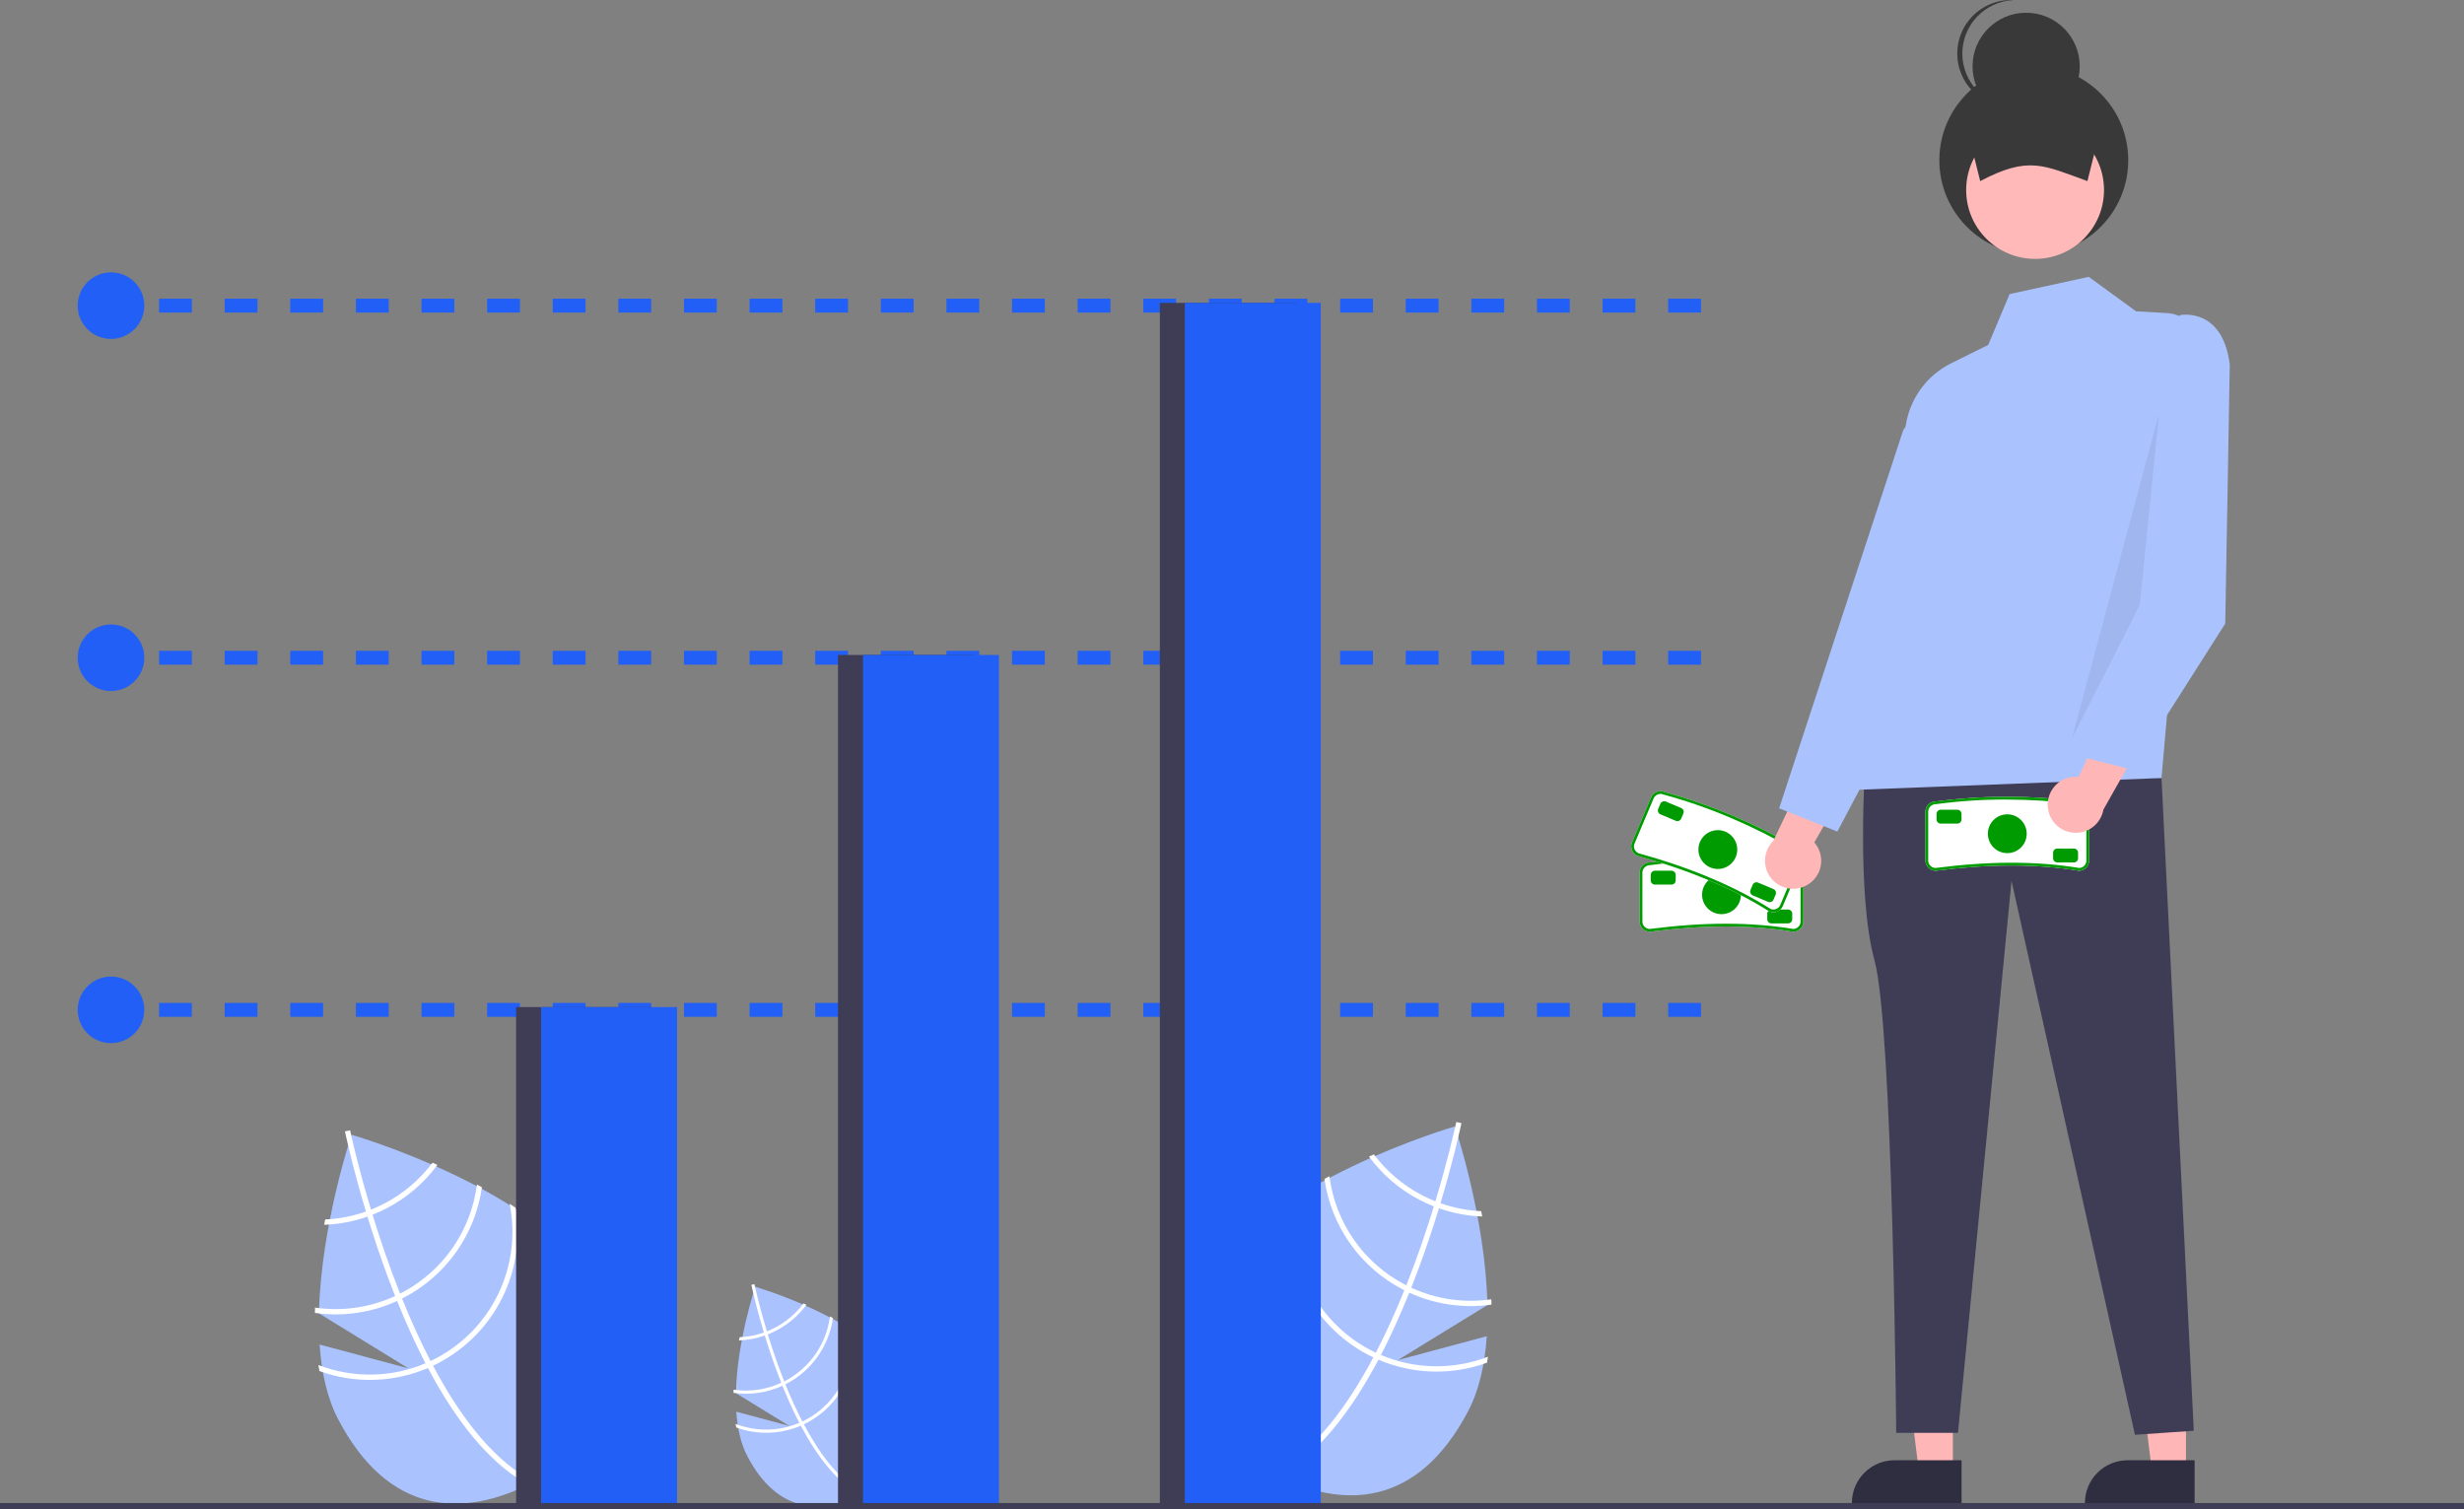 <svg width="240" height="147" viewBox="0 0 240 147" fill="none" xmlns="http://www.w3.org/2000/svg">
<rect x="0" y="0" width="240" height="147" fill="#808080" stroke="none"/>
<g clip-path="url(#clip0)">
<path d="M144.816 130.148L136.159 132.469L144.879 127.111C144.691 118.57 141.708 109.714 141.708 109.714C141.708 109.714 123.073 115.108 118.182 124.449C113.291 133.789 117.141 139.956 123.996 143.539C130.852 147.123 138.117 146.767 143.008 137.426C144.097 135.347 144.635 132.82 144.816 130.148Z" fill="#AAC3FF"/>
<path d="M134.504 131.974L134.263 132.435C131.434 137.772 128.344 141.476 125.032 143.489C124.984 143.519 124.935 143.546 124.887 143.576L124.752 143.352L124.625 143.134C128.254 140.987 131.3 136.863 133.769 132.208C133.85 132.059 133.932 131.907 134.01 131.753C135.038 129.774 135.963 127.712 136.786 125.668C136.851 125.511 136.915 125.35 136.979 125.189C138.052 122.486 138.946 119.835 139.662 117.501C139.714 117.337 139.763 117.171 139.811 117.007C141.007 113.051 141.671 110.08 141.813 109.42C141.832 109.34 141.841 109.295 141.843 109.285L142.092 109.336L142.096 109.335L142.347 109.388C142.344 109.399 142.315 109.549 142.253 109.824C142.024 110.854 141.375 113.636 140.306 117.193C140.257 117.353 140.208 117.519 140.156 117.684C139.577 119.579 138.884 121.673 138.075 123.828C137.873 124.37 137.668 124.901 137.459 125.422C137.397 125.584 137.333 125.745 137.268 125.903C136.379 128.112 135.457 130.135 134.504 131.974Z" fill="white"/>
<path d="M140.306 117.193C140.142 117.134 139.976 117.073 139.811 117.007C139.36 116.827 138.919 116.625 138.489 116.401C136.657 115.446 135.062 114.092 133.822 112.44C133.663 112.51 133.504 112.581 133.342 112.653C134.636 114.409 136.315 115.847 138.251 116.856C138.71 117.096 139.181 117.311 139.662 117.501C139.826 117.566 139.992 117.627 140.156 117.684C141.513 118.163 142.934 118.433 144.371 118.485C144.339 118.309 144.307 118.135 144.277 117.966C142.923 117.905 141.584 117.645 140.306 117.193Z" fill="white"/>
<path d="M137.457 125.422C137.295 125.349 137.135 125.271 136.978 125.189C136.929 125.166 136.878 125.14 136.83 125.115C134.846 124.077 133.142 122.576 131.864 120.739C130.586 118.901 129.771 116.782 129.49 114.562C129.328 114.649 129.166 114.736 129.006 114.826C129.325 117.09 130.18 119.246 131.499 121.115C132.818 122.983 134.564 124.51 136.592 125.57C136.656 125.604 136.719 125.637 136.785 125.668C136.945 125.75 137.105 125.827 137.266 125.903C139.767 127.051 142.546 127.456 145.271 127.068C145.269 126.895 145.266 126.723 145.261 126.549C142.605 126.94 139.893 126.548 137.457 125.422Z" fill="white"/>
<path d="M134.503 131.974C134.336 131.904 134.172 131.83 134.008 131.753C133.834 131.671 133.66 131.586 133.489 131.496C130.824 130.099 128.684 127.878 127.389 125.164C126.093 122.45 125.713 119.39 126.304 116.441C126.104 116.572 125.906 116.701 125.711 116.834C125.218 119.826 125.681 122.897 127.035 125.611C128.388 128.325 130.563 130.544 133.25 131.952C133.421 132.042 133.594 132.129 133.767 132.208C133.932 132.288 134.096 132.362 134.262 132.434C137.619 133.868 141.396 133.974 144.829 132.73C144.869 132.536 144.902 132.341 144.935 132.144C141.568 133.445 137.826 133.384 134.503 131.974Z" fill="white"/>
<path d="M31.131 130.958L39.788 133.279L31.068 127.921C31.256 119.38 34.24 110.524 34.24 110.524C34.24 110.524 52.875 115.918 57.765 125.259C62.656 134.599 58.806 140.766 51.951 144.349C45.095 147.933 37.83 147.577 32.939 138.236C31.851 136.157 31.312 133.63 31.131 130.958Z" fill="#AAC3FF"/>
<path d="M41.442 132.784L41.683 133.245C44.513 138.582 47.603 142.286 50.915 144.299C50.962 144.33 51.011 144.356 51.059 144.386L51.194 144.162L51.322 143.944C47.693 141.797 44.647 137.673 42.178 133.018C42.097 132.869 42.014 132.717 41.937 132.564C40.909 130.584 39.983 128.522 39.16 126.478C39.095 126.321 39.031 126.16 38.967 125.999C37.895 123.296 37.001 120.645 36.285 118.311C36.233 118.147 36.184 117.981 36.136 117.817C34.939 113.861 34.276 110.89 34.133 110.23C34.115 110.15 34.106 110.105 34.103 110.095L33.854 110.146L33.851 110.145L33.6 110.198C33.602 110.209 33.631 110.359 33.694 110.634C33.922 111.664 34.571 114.446 35.641 118.003C35.69 118.163 35.739 118.329 35.79 118.494C36.37 120.389 37.062 122.483 37.871 124.638C38.074 125.18 38.279 125.711 38.488 126.232C38.55 126.394 38.614 126.555 38.679 126.713C39.568 128.922 40.489 130.946 41.442 132.784Z" fill="white"/>
<path d="M31.67 118.776C31.64 118.945 31.609 119.119 31.576 119.295C33.014 119.243 34.435 118.973 35.791 118.494C35.956 118.437 36.122 118.376 36.285 118.311C36.767 118.121 37.238 117.906 37.697 117.666C39.632 116.657 41.311 115.22 42.606 113.463C42.443 113.391 42.284 113.32 42.125 113.25C40.885 114.902 39.291 116.256 37.458 117.211C37.028 117.435 36.587 117.638 36.137 117.817C35.971 117.883 35.805 117.944 35.642 118.003C34.363 118.455 33.025 118.715 31.67 118.776Z" fill="white"/>
<path d="M30.684 127.359C30.679 127.533 30.676 127.705 30.674 127.878C33.399 128.266 36.178 127.861 38.679 126.713C38.84 126.637 38.999 126.56 39.16 126.478C39.225 126.447 39.289 126.414 39.353 126.381C41.381 125.321 43.127 123.793 44.446 121.925C45.765 120.056 46.62 117.901 46.939 115.636C46.779 115.546 46.617 115.459 46.455 115.373C46.174 117.592 45.359 119.711 44.081 121.549C42.803 123.386 41.099 124.887 39.114 125.925C39.067 125.95 39.016 125.976 38.967 125.999C38.81 126.081 38.65 126.159 38.488 126.232C36.052 127.358 33.34 127.75 30.684 127.359Z" fill="white"/>
<path d="M31.01 132.954C31.043 133.151 31.076 133.346 31.116 133.54C34.548 134.784 38.326 134.679 41.683 133.245C41.849 133.173 42.013 133.098 42.178 133.018C42.351 132.939 42.523 132.852 42.694 132.763C45.382 131.354 47.557 129.135 48.91 126.421C50.264 123.708 50.727 120.637 50.233 117.645C50.039 117.511 49.84 117.383 49.641 117.252C50.232 120.2 49.852 123.26 48.556 125.974C47.261 128.688 45.121 130.91 42.456 132.307C42.285 132.396 42.111 132.481 41.937 132.564C41.773 132.64 41.609 132.715 41.442 132.784C38.119 134.194 34.377 134.255 31.01 132.954Z" fill="white"/>
<path d="M71.717 137.499L76.871 138.88L71.68 135.691C71.791 130.606 73.568 125.334 73.568 125.334C73.568 125.334 84.662 128.545 87.573 134.106C90.485 139.666 88.193 143.338 84.112 145.471C80.03 147.604 75.705 147.392 72.793 141.831C72.145 140.594 71.825 139.089 71.717 137.499Z" fill="#AAC3FF"/>
<path d="M77.856 138.586L78 138.86C79.684 142.038 81.524 144.242 83.496 145.441C83.524 145.459 83.553 145.475 83.582 145.493L83.662 145.359L83.738 145.23C81.578 143.952 79.764 141.496 78.294 138.725C78.246 138.636 78.197 138.546 78.151 138.455C77.539 137.276 76.988 136.048 76.498 134.832C76.459 134.738 76.421 134.642 76.383 134.546C75.745 132.937 75.212 131.359 74.786 129.97C74.755 129.872 74.726 129.773 74.698 129.676C73.985 127.321 73.59 125.552 73.505 125.159C73.494 125.111 73.489 125.085 73.487 125.078L73.339 125.109L73.337 125.109L73.188 125.14C73.189 125.146 73.206 125.236 73.244 125.399C73.38 126.013 73.766 127.669 74.403 129.787C74.432 129.882 74.461 129.981 74.492 130.079C74.837 131.207 75.249 132.453 75.731 133.736C75.851 134.059 75.973 134.375 76.098 134.685C76.134 134.782 76.172 134.878 76.211 134.971C76.741 136.287 77.289 137.491 77.856 138.586Z" fill="white"/>
<path d="M72.038 130.246C72.02 130.347 72.002 130.45 71.982 130.556C72.838 130.524 73.684 130.364 74.492 130.079C74.59 130.045 74.689 130.009 74.786 129.97C75.073 129.857 75.353 129.729 75.626 129.586C76.778 128.985 77.778 128.129 78.549 127.083C78.452 127.041 78.357 126.999 78.262 126.957C77.525 127.94 76.575 128.746 75.484 129.315C75.228 129.448 74.966 129.569 74.698 129.676C74.599 129.715 74.5 129.751 74.403 129.786C73.642 130.055 72.845 130.21 72.038 130.246Z" fill="white"/>
<path d="M71.451 135.356C71.448 135.459 71.447 135.562 71.445 135.665C73.067 135.896 74.722 135.655 76.211 134.971C76.307 134.926 76.402 134.88 76.498 134.832C76.536 134.813 76.574 134.793 76.612 134.774C77.82 134.142 78.859 133.233 79.644 132.121C80.43 131.008 80.938 129.725 81.129 128.377C81.033 128.324 80.937 128.272 80.84 128.22C80.673 129.542 80.188 130.803 79.427 131.897C78.666 132.991 77.652 133.885 76.47 134.502C76.442 134.517 76.412 134.533 76.383 134.546C76.289 134.595 76.194 134.641 76.097 134.685C74.647 135.356 73.032 135.589 71.451 135.356Z" fill="white"/>
<path d="M71.647 138.687C71.666 138.804 71.686 138.92 71.71 139.036C73.753 139.776 76.002 139.714 78.001 138.86C78.099 138.817 78.197 138.773 78.295 138.725C78.398 138.678 78.501 138.626 78.603 138.573C80.203 137.734 81.497 136.414 82.303 134.798C83.109 133.182 83.384 131.354 83.091 129.573C82.975 129.493 82.857 129.417 82.738 129.339C83.09 131.094 82.864 132.916 82.092 134.532C81.321 136.147 80.047 137.47 78.461 138.301C78.359 138.355 78.255 138.405 78.151 138.454C78.054 138.5 77.956 138.544 77.857 138.586C75.879 139.425 73.651 139.461 71.647 138.687Z" fill="white"/>
<path d="M174.658 90.75L174.636 90.748C170.537 90.072 165.983 90.072 160.715 90.749H160.713C160.582 90.75 160.451 90.726 160.329 90.677C160.207 90.628 160.096 90.555 160.003 90.463C159.909 90.371 159.834 90.261 159.783 90.14C159.732 90.019 159.706 89.889 159.705 89.758V84.991C159.705 84.728 159.81 84.475 159.996 84.29C160.182 84.104 160.435 83.999 160.698 83.999C165.337 83.394 170.036 83.395 174.675 84H174.677C174.937 84.004 175.185 84.11 175.368 84.295C175.55 84.481 175.652 84.731 175.651 84.991V89.758C175.651 90.021 175.546 90.273 175.36 90.459C175.174 90.645 174.921 90.749 174.658 90.75Z" fill="white"/>
<path d="M174.658 90.75L174.636 90.748C170.537 90.072 165.983 90.072 160.715 90.749H160.713C160.582 90.75 160.451 90.726 160.329 90.677C160.207 90.628 160.096 90.555 160.003 90.463C159.909 90.371 159.834 90.261 159.783 90.14C159.732 90.019 159.706 89.889 159.705 89.758V84.991C159.705 84.728 159.81 84.475 159.996 84.29C160.182 84.104 160.435 83.999 160.698 83.999C165.337 83.394 170.036 83.395 174.675 84H174.677C174.937 84.004 175.185 84.11 175.368 84.295C175.55 84.481 175.652 84.731 175.651 84.991V89.758C175.651 90.021 175.546 90.273 175.36 90.459C175.174 90.645 174.921 90.749 174.658 90.75ZM167.501 83.816C165.232 83.812 162.965 83.963 160.716 84.267C160.62 84.266 160.524 84.283 160.435 84.319C160.345 84.355 160.264 84.408 160.195 84.475C160.126 84.542 160.071 84.622 160.034 84.711C159.996 84.799 159.976 84.894 159.975 84.991V89.758C159.976 89.949 160.052 90.133 160.187 90.268C160.323 90.403 160.506 90.48 160.698 90.48C165.971 89.801 170.546 89.801 174.669 90.48C174.859 90.477 175.039 90.399 175.173 90.264C175.306 90.129 175.381 89.947 175.381 89.758V84.991C175.381 84.799 175.304 84.616 175.169 84.48C175.033 84.345 174.85 84.269 174.658 84.269C172.284 83.971 169.894 83.82 167.501 83.816Z" fill="#009B00"/>
<path d="M167.679 89.037C168.724 89.037 169.571 88.191 169.571 87.147C169.571 86.103 168.724 85.257 167.679 85.257C166.634 85.257 165.787 86.103 165.787 87.147C165.787 88.191 166.634 89.037 167.679 89.037Z" fill="#009B00"/>
<path d="M162.812 86.159H161.191C161.083 86.159 160.98 86.116 160.904 86.04C160.828 85.964 160.785 85.861 160.785 85.754V85.214C160.785 85.106 160.828 85.004 160.904 84.928C160.98 84.852 161.083 84.809 161.191 84.809H162.812C162.92 84.809 163.023 84.852 163.099 84.928C163.175 85.004 163.217 85.106 163.218 85.214V85.754C163.217 85.861 163.175 85.964 163.099 86.04C163.023 86.116 162.92 86.159 162.812 86.159Z" fill="#009B00"/>
<path d="M174.164 89.94H172.542C172.435 89.94 172.332 89.897 172.256 89.821C172.18 89.745 172.137 89.642 172.137 89.535V88.995C172.137 88.887 172.18 88.784 172.256 88.708C172.332 88.632 172.435 88.59 172.542 88.59H174.164C174.271 88.59 174.374 88.632 174.45 88.708C174.526 88.784 174.569 88.887 174.569 88.995V89.535C174.569 89.642 174.526 89.745 174.45 89.821C174.374 89.897 174.271 89.94 174.164 89.94Z" fill="#009B00"/>
<path d="M172.352 88.778L172.332 88.768C168.819 86.552 164.623 84.783 159.506 83.359L159.504 83.359C159.383 83.309 159.272 83.236 159.179 83.143C159.086 83.051 159.012 82.941 158.961 82.819C158.911 82.698 158.885 82.568 158.885 82.437C158.885 82.305 158.911 82.175 158.962 82.054L160.817 77.662C160.92 77.42 161.114 77.228 161.358 77.129C161.602 77.031 161.875 77.032 162.118 77.134C166.627 78.38 170.955 80.206 174.994 82.566L174.996 82.567C175.234 82.671 175.421 82.866 175.517 83.107C175.613 83.349 175.61 83.619 175.508 83.858L173.652 88.25C173.55 88.492 173.355 88.684 173.111 88.783C172.867 88.882 172.594 88.88 172.352 88.778Z" fill="white"/>
<path d="M172.352 88.778L172.332 88.768C168.819 86.552 164.623 84.783 159.506 83.359L159.504 83.359C159.383 83.309 159.272 83.236 159.179 83.143C159.086 83.051 159.012 82.941 158.961 82.819C158.911 82.698 158.885 82.568 158.885 82.437C158.885 82.305 158.911 82.175 158.962 82.054L160.817 77.662C160.92 77.42 161.114 77.228 161.358 77.129C161.602 77.031 161.875 77.032 162.118 77.134C166.627 78.38 170.955 80.206 174.994 82.566L174.996 82.567C175.234 82.671 175.421 82.866 175.517 83.107C175.613 83.349 175.61 83.619 175.508 83.858L173.652 88.25C173.55 88.492 173.355 88.684 173.111 88.783C172.867 88.882 172.594 88.88 172.352 88.778ZM168.456 79.609C166.367 78.724 164.22 77.982 162.03 77.389C161.942 77.35 161.847 77.329 161.751 77.327C161.654 77.325 161.559 77.342 161.469 77.377C161.379 77.412 161.298 77.465 161.229 77.532C161.159 77.599 161.104 77.679 161.066 77.767L159.21 82.159C159.136 82.336 159.135 82.534 159.207 82.712C159.279 82.889 159.419 83.03 159.595 83.105C164.717 84.529 168.933 86.306 172.466 88.534C172.642 88.604 172.839 88.603 173.014 88.531C173.19 88.458 173.329 88.32 173.403 88.145L175.259 83.753C175.333 83.577 175.334 83.378 175.262 83.201C175.19 83.023 175.05 82.882 174.874 82.807C172.803 81.611 170.659 80.543 168.456 79.609V79.609Z" fill="#009B00"/>
<path d="M167.322 84.637C168.366 84.637 169.213 83.79 169.213 82.746C169.213 81.703 168.366 80.856 167.322 80.856C166.277 80.856 165.43 81.703 165.43 82.746C165.43 83.79 166.277 84.637 167.322 84.637Z" fill="#009B00"/>
<path d="M163.224 79.946L161.73 79.316C161.631 79.274 161.553 79.195 161.512 79.096C161.472 78.996 161.473 78.885 161.514 78.785L161.724 78.288C161.766 78.189 161.846 78.111 161.945 78.07C162.045 78.03 162.156 78.031 162.256 78.072L163.75 78.702C163.848 78.744 163.927 78.824 163.967 78.923C164.008 79.023 164.007 79.134 163.965 79.233L163.755 79.731C163.713 79.83 163.634 79.908 163.534 79.948C163.435 79.989 163.323 79.988 163.224 79.946Z" fill="#009B00"/>
<path d="M172.212 87.84L170.718 87.21C170.619 87.168 170.541 87.089 170.501 86.989C170.46 86.89 170.461 86.778 170.502 86.679L170.713 86.182C170.755 86.083 170.834 86.005 170.934 85.964C171.033 85.924 171.145 85.924 171.244 85.966L172.738 86.596C172.837 86.638 172.915 86.717 172.956 86.817C172.996 86.916 172.995 87.028 172.954 87.127L172.743 87.624C172.702 87.723 172.622 87.802 172.522 87.842C172.423 87.882 172.311 87.882 172.212 87.84Z" fill="#009B00"/>
<path d="M176.075 86.168C176.415 85.964 176.706 85.687 176.928 85.357C177.15 85.028 177.297 84.654 177.358 84.262C177.42 83.87 177.394 83.469 177.284 83.087C177.174 82.706 176.981 82.353 176.719 82.055L181.506 73.673L176.497 73.996L172.72 81.906C172.247 82.378 171.963 83.007 171.923 83.675C171.883 84.342 172.089 85.001 172.503 85.526C172.916 86.051 173.508 86.407 174.166 86.525C174.825 86.644 175.504 86.517 176.075 86.168V86.168Z" fill="#FFB6B6"/>
<path d="M212.919 143.308H209.606L208.029 130.538L212.92 130.538L212.919 143.308Z" fill="#FFB6B6"/>
<path d="M213.762 146.517L203.078 146.517V146.381C203.078 145.28 203.516 144.223 204.296 143.444C205.076 142.664 206.134 142.227 207.237 142.227H207.237L213.762 142.227L213.762 146.517Z" fill="#2F2E41"/>
<path d="M190.216 143.308H186.902L185.326 130.538L190.216 130.538L190.216 143.308Z" fill="#FFB6B6"/>
<path d="M191.061 146.517L180.377 146.517V146.381C180.377 145.28 180.815 144.223 181.595 143.444C182.375 142.664 183.433 142.227 184.535 142.227H184.536L191.061 142.227L191.061 146.517Z" fill="#2F2E41"/>
<path d="M181.696 74.033C181.696 74.033 180.785 87.001 182.58 93.532C184.375 100.063 184.695 139.558 184.695 139.558H190.712L195.927 85.797L207.949 139.748L213.68 139.354L210.537 75.78L181.696 74.033Z" fill="#3F3D56"/>
<path d="M208.05 30.319L203.45 26.966L195.743 28.642L193.656 33.596L190.061 35.377C188.879 35.962 187.857 36.826 187.083 37.893C186.309 38.961 185.805 40.2 185.616 41.505L180.48 76.941L210.536 75.78L214.175 34.047C214.213 33.611 214.163 33.172 214.028 32.755C213.893 32.339 213.676 31.954 213.39 31.623C213.103 31.292 212.753 31.022 212.36 30.828C211.967 30.635 211.54 30.522 211.103 30.497L208.05 30.319Z" fill="#AAC3FF"/>
<path d="M188.16 38.145L185.384 41.883L173.293 78.73L178.961 80.997L188.035 63.827L188.16 38.145Z" fill="#AAC3FF"/>
<path d="M198.098 24.799C203.178 24.799 207.297 20.684 207.297 15.607C207.297 10.531 203.178 6.416 198.098 6.416C193.017 6.416 188.898 10.531 188.898 15.607C188.898 20.684 193.017 24.799 198.098 24.799Z" fill="#393939"/>
<path d="M198.223 25.215C201.93 25.215 204.936 22.212 204.936 18.507C204.936 14.803 201.93 11.8 198.223 11.8C194.515 11.8 191.51 14.803 191.51 18.507C191.51 22.212 194.515 25.215 198.223 25.215Z" fill="#FFB9B9"/>
<path d="M203.32 17.638C199.045 16.097 197.599 15.151 192.877 17.638L191.137 10.682H205.06L203.32 17.638Z" fill="#393939"/>
<path d="M197.352 11.676C200.236 11.676 202.573 9.34 202.573 6.459C202.573 3.578 200.236 1.242 197.352 1.242C194.468 1.242 192.131 3.578 192.131 6.459C192.131 9.34 194.468 11.676 197.352 11.676Z" fill="#393939"/>
<path d="M191.136 5.217C191.137 3.877 191.653 2.589 192.579 1.62C193.505 0.651 194.769 0.075 196.109 0.013C196.026 0.009 195.944 0 195.86 0C194.475 0 193.147 0.55 192.168 1.528C191.189 2.506 190.639 3.833 190.639 5.217C190.639 6.6 191.189 7.927 192.168 8.906C193.147 9.884 194.475 10.434 195.86 10.434C195.944 10.434 196.026 10.425 196.109 10.421C194.769 10.358 193.505 9.783 192.579 8.814C191.653 7.845 191.137 6.557 191.136 5.217Z" fill="#393939"/>
<path opacity="0.1" d="M210.294 40.266L208.421 58.922L201.807 71.948L210.294 40.266Z" fill="#3F3D56"/>
<path d="M12.297 97.685H10.676V99.035H12.297V97.685Z" fill="#F0F0F0"/>
<path d="M165.683 99.035H162.487V97.685H165.683V99.035ZM159.292 99.035H156.096V97.685H159.292V99.035ZM152.901 99.035H149.705V97.685H152.901V99.035ZM146.51 99.035H143.314V97.685H146.51V99.035ZM140.119 99.035H136.923V97.685H140.119V99.035ZM133.727 99.035H130.532V97.685H133.727L133.727 99.035ZM127.336 99.035H124.141V97.685H127.336V99.035ZM120.945 99.035H117.75V97.685H120.945V99.035ZM114.554 99.035H111.359V97.685H114.554V99.035ZM108.163 99.035H104.968V97.685H108.163L108.163 99.035ZM101.772 99.035H98.576V97.685H101.772L101.772 99.035ZM95.381 99.035H92.185V97.685H95.381L95.381 99.035ZM88.99 99.035H85.794V97.685H88.99L88.99 99.035ZM82.599 99.035H79.403V97.685H82.599L82.599 99.035ZM76.208 99.035H73.012V97.685H76.208L76.208 99.035ZM69.817 99.035H66.621V97.685H69.817L69.817 99.035ZM63.425 99.035H60.23V97.685H63.425L63.425 99.035ZM57.034 99.035H53.839V97.685H57.034L57.034 99.035ZM50.643 99.035H47.448V97.685H50.643L50.643 99.035ZM44.252 99.035H41.057V97.685H44.252L44.252 99.035ZM37.861 99.035H34.666V97.685H37.861L37.861 99.035ZM31.47 99.035H28.274V97.685H31.47L31.47 99.035ZM25.079 99.035H21.883V97.685H25.079L25.079 99.035ZM18.688 99.035H15.492V97.685H18.688L18.688 99.035Z" fill="#215FF6"/>
<path d="M12.297 63.389H10.676V64.739H12.297V63.389Z" fill="#F0F0F0"/>
<path d="M165.683 64.739H162.487V63.389H165.683V64.739ZM159.292 64.739H156.096V63.389H159.292V64.739ZM152.901 64.739H149.705V63.389H152.901V64.739ZM146.51 64.739H143.314V63.389H146.51V64.739ZM140.119 64.739H136.923V63.389H140.119V64.739ZM133.727 64.739H130.532V63.389H133.727L133.727 64.739ZM127.336 64.739H124.141V63.389H127.336V64.739ZM120.945 64.739H117.75V63.389H120.945V64.739ZM114.554 64.739H111.359V63.389H114.554V64.739ZM108.163 64.739H104.968V63.389H108.163L108.163 64.739ZM101.772 64.739H98.576V63.389H101.772L101.772 64.739ZM95.381 64.739H92.185V63.389H95.381L95.381 64.739ZM88.99 64.739H85.794V63.389H88.99L88.99 64.739ZM82.599 64.739H79.403V63.389H82.599L82.599 64.739ZM76.208 64.739H73.012V63.389H76.208L76.208 64.739ZM69.817 64.739H66.621V63.389H69.817L69.817 64.739ZM63.425 64.739H60.23V63.389H63.425L63.425 64.739ZM57.034 64.739H53.839V63.389H57.034L57.034 64.739ZM50.643 64.739H47.448V63.389H50.643L50.643 64.739ZM44.252 64.739H41.057V63.389H44.252L44.252 64.739ZM37.861 64.739H34.666V63.389H37.861L37.861 64.739ZM31.47 64.739H28.274V63.389H31.47L31.47 64.739ZM25.079 64.739H21.883V63.389H25.079L25.079 64.739ZM18.688 64.739H15.492V63.389H18.688L18.688 64.739Z" fill="#215FF6"/>
<path d="M12.297 29.093H10.676V30.444H12.297V29.093Z" fill="#F0F0F0"/>
<path d="M165.683 30.444H162.487V29.093H165.683V30.444ZM159.292 30.444H156.096V29.093H159.292V30.444ZM152.901 30.444H149.705V29.093H152.901V30.444ZM146.51 30.444H143.314V29.093H146.51V30.444ZM140.119 30.444H136.923V29.093H140.119V30.444ZM133.727 30.444H130.532V29.093H133.727L133.727 30.444ZM127.336 30.444H124.141V29.093H127.336V30.444ZM120.945 30.444H117.75V29.093H120.945V30.444ZM114.554 30.444H111.359V29.093H114.554V30.444ZM108.163 30.444H104.968V29.093H108.163L108.163 30.444ZM101.772 30.444H98.576V29.093H101.772L101.772 30.444ZM95.381 30.444H92.185V29.093H95.381L95.381 30.444ZM88.99 30.444H85.794V29.093H88.99L88.99 30.444ZM82.599 30.444H79.403V29.093H82.599L82.599 30.444ZM76.208 30.444H73.012V29.093H76.208L76.208 30.444ZM69.817 30.444H66.621V29.093H69.817L69.817 30.444ZM63.425 30.444H60.23V29.093H63.425L63.425 30.444ZM57.034 30.444H53.839V29.093H57.034L57.034 30.444ZM50.643 30.444H47.448V29.093H50.643L50.643 30.444ZM44.252 30.444H41.057V29.093H44.252L44.252 30.444ZM37.861 30.444H34.666V29.093H37.861L37.861 30.444ZM31.47 30.444H28.274V29.093H31.47L31.47 30.444ZM25.079 30.444H21.883V29.093H25.079L25.079 30.444ZM18.688 30.444H15.492V29.093H18.688L18.688 30.444Z" fill="#215FF6"/>
<path d="M63.513 98.09H50.27V146.697H63.513V98.09Z" fill="#3F3D56"/>
<path d="M65.946 98.09H52.703V146.697H65.946V98.09Z" fill="#215FF6"/>
<path d="M94.866 63.794H81.623V146.698H94.866V63.794Z" fill="#3F3D56"/>
<path d="M97.298 63.794H84.055V146.698H97.298V63.794Z" fill="#215FF6"/>
<path d="M126.216 29.499H112.973V146.698H126.216V29.499Z" fill="#3F3D56"/>
<path d="M128.649 29.499H115.406V146.698H128.649V29.499Z" fill="#215FF6"/>
<path d="M10.812 33.009C12.603 33.009 14.055 31.558 14.055 29.769C14.055 27.979 12.603 26.528 10.812 26.528C9.02 26.528 7.568 27.979 7.568 29.769C7.568 31.558 9.02 33.009 10.812 33.009Z" fill="#215FF6"/>
<path d="M10.812 67.305C12.603 67.305 14.055 65.854 14.055 64.064C14.055 62.275 12.603 60.824 10.812 60.824C9.02 60.824 7.568 62.275 7.568 64.064C7.568 65.854 9.02 67.305 10.812 67.305Z" fill="#215FF6"/>
<path d="M10.812 101.6C12.603 101.6 14.055 100.149 14.055 98.36C14.055 96.57 12.603 95.119 10.812 95.119C9.02 95.119 7.568 96.57 7.568 98.36C7.568 100.149 9.02 101.6 10.812 101.6Z" fill="#215FF6"/>
<path d="M240 146.395H0V147H240V146.395Z" fill="#3F3D56"/>
<path d="M202.496 84.809L202.474 84.807C198.375 84.131 193.821 84.131 188.553 84.808H188.551C188.419 84.809 188.289 84.785 188.167 84.736C188.045 84.687 187.934 84.614 187.84 84.522C187.747 84.43 187.672 84.32 187.621 84.199C187.57 84.078 187.544 83.948 187.543 83.817V79.05C187.543 78.787 187.648 78.535 187.834 78.349C188.02 78.163 188.273 78.058 188.536 78.058C193.175 77.453 197.873 77.454 202.513 78.059H202.515C202.775 78.063 203.023 78.169 203.205 78.354C203.388 78.54 203.49 78.79 203.489 79.05V83.817C203.489 84.08 203.384 84.332 203.198 84.518C203.012 84.704 202.759 84.809 202.496 84.809Z" fill="white"/>
<path d="M202.496 84.809L202.474 84.807C198.375 84.131 193.821 84.131 188.553 84.808H188.551C188.419 84.809 188.289 84.785 188.167 84.736C188.045 84.687 187.934 84.614 187.84 84.522C187.747 84.43 187.672 84.32 187.621 84.199C187.57 84.078 187.544 83.948 187.543 83.817V79.05C187.543 78.787 187.648 78.535 187.834 78.349C188.02 78.163 188.273 78.058 188.536 78.058C193.175 77.453 197.873 77.454 202.513 78.059H202.515C202.775 78.063 203.023 78.169 203.205 78.354C203.388 78.54 203.49 78.79 203.489 79.05V83.817C203.489 84.08 203.384 84.332 203.198 84.518C203.012 84.704 202.759 84.809 202.496 84.809ZM195.339 77.875C193.07 77.871 190.803 78.022 188.554 78.326C188.458 78.325 188.362 78.343 188.273 78.378C188.183 78.414 188.102 78.467 188.033 78.534C187.964 78.601 187.909 78.681 187.871 78.77C187.834 78.858 187.814 78.954 187.813 79.05V83.817C187.813 84.008 187.89 84.192 188.025 84.327C188.161 84.463 188.344 84.539 188.536 84.539C193.809 83.86 198.384 83.86 202.507 84.539C202.696 84.536 202.877 84.458 203.011 84.323C203.144 84.188 203.218 84.007 203.219 83.817V79.05C203.218 78.858 203.142 78.675 203.007 78.54C202.871 78.404 202.688 78.328 202.496 78.328C200.122 78.03 197.732 77.879 195.339 77.875Z" fill="#009B00"/>
<path d="M195.515 83.096C196.56 83.096 197.407 82.25 197.407 81.206C197.407 80.162 196.56 79.315 195.515 79.315C194.47 79.315 193.623 80.162 193.623 81.206C193.623 82.25 194.47 83.096 195.515 83.096Z" fill="#009B00"/>
<path d="M190.652 80.218H189.03C188.923 80.218 188.82 80.175 188.744 80.099C188.668 80.023 188.625 79.921 188.625 79.813V79.273C188.625 79.166 188.668 79.063 188.744 78.987C188.82 78.911 188.923 78.868 189.03 78.868H190.652C190.76 78.868 190.863 78.911 190.939 78.987C191.015 79.063 191.057 79.166 191.057 79.273V79.813C191.057 79.921 191.015 80.023 190.939 80.099C190.863 80.175 190.76 80.218 190.652 80.218Z" fill="#009B00"/>
<path d="M202.004 83.999H200.382C200.274 83.999 200.171 83.956 200.095 83.88C200.019 83.804 199.977 83.701 199.977 83.594V83.054C199.977 82.946 200.019 82.843 200.095 82.767C200.171 82.692 200.274 82.649 200.382 82.649H202.004C202.111 82.649 202.214 82.692 202.29 82.767C202.366 82.843 202.409 82.946 202.409 83.054V83.594C202.409 83.701 202.366 83.804 202.29 83.88C202.214 83.956 202.111 83.999 202.004 83.999Z" fill="#009B00"/>
<path d="M199.458 78.56C199.43 78.164 199.489 77.767 199.632 77.396C199.774 77.025 199.997 76.691 200.283 76.415C200.569 76.139 200.912 75.93 201.287 75.801C201.663 75.672 202.063 75.628 202.458 75.67L206.576 66.941L209.188 71.223L204.877 78.856C204.762 79.514 204.409 80.108 203.885 80.524C203.362 80.94 202.704 81.149 202.036 81.113C201.368 81.076 200.736 80.796 200.261 80.326C199.786 79.855 199.5 79.227 199.458 78.56Z" fill="#FFB6B6"/>
<path d="M210.655 32.902L212.351 30.692C212.351 30.692 216.484 29.851 217.186 35.522L216.744 60.735L207.688 74.976L201.807 73.476L209.496 56.558L210.655 32.902Z" fill="#AAC3FF"/>
</g>
<defs>
<clipPath id="clip0">
<rect width="240" height="147" fill="white"/>
</clipPath>
</defs>
</svg>
